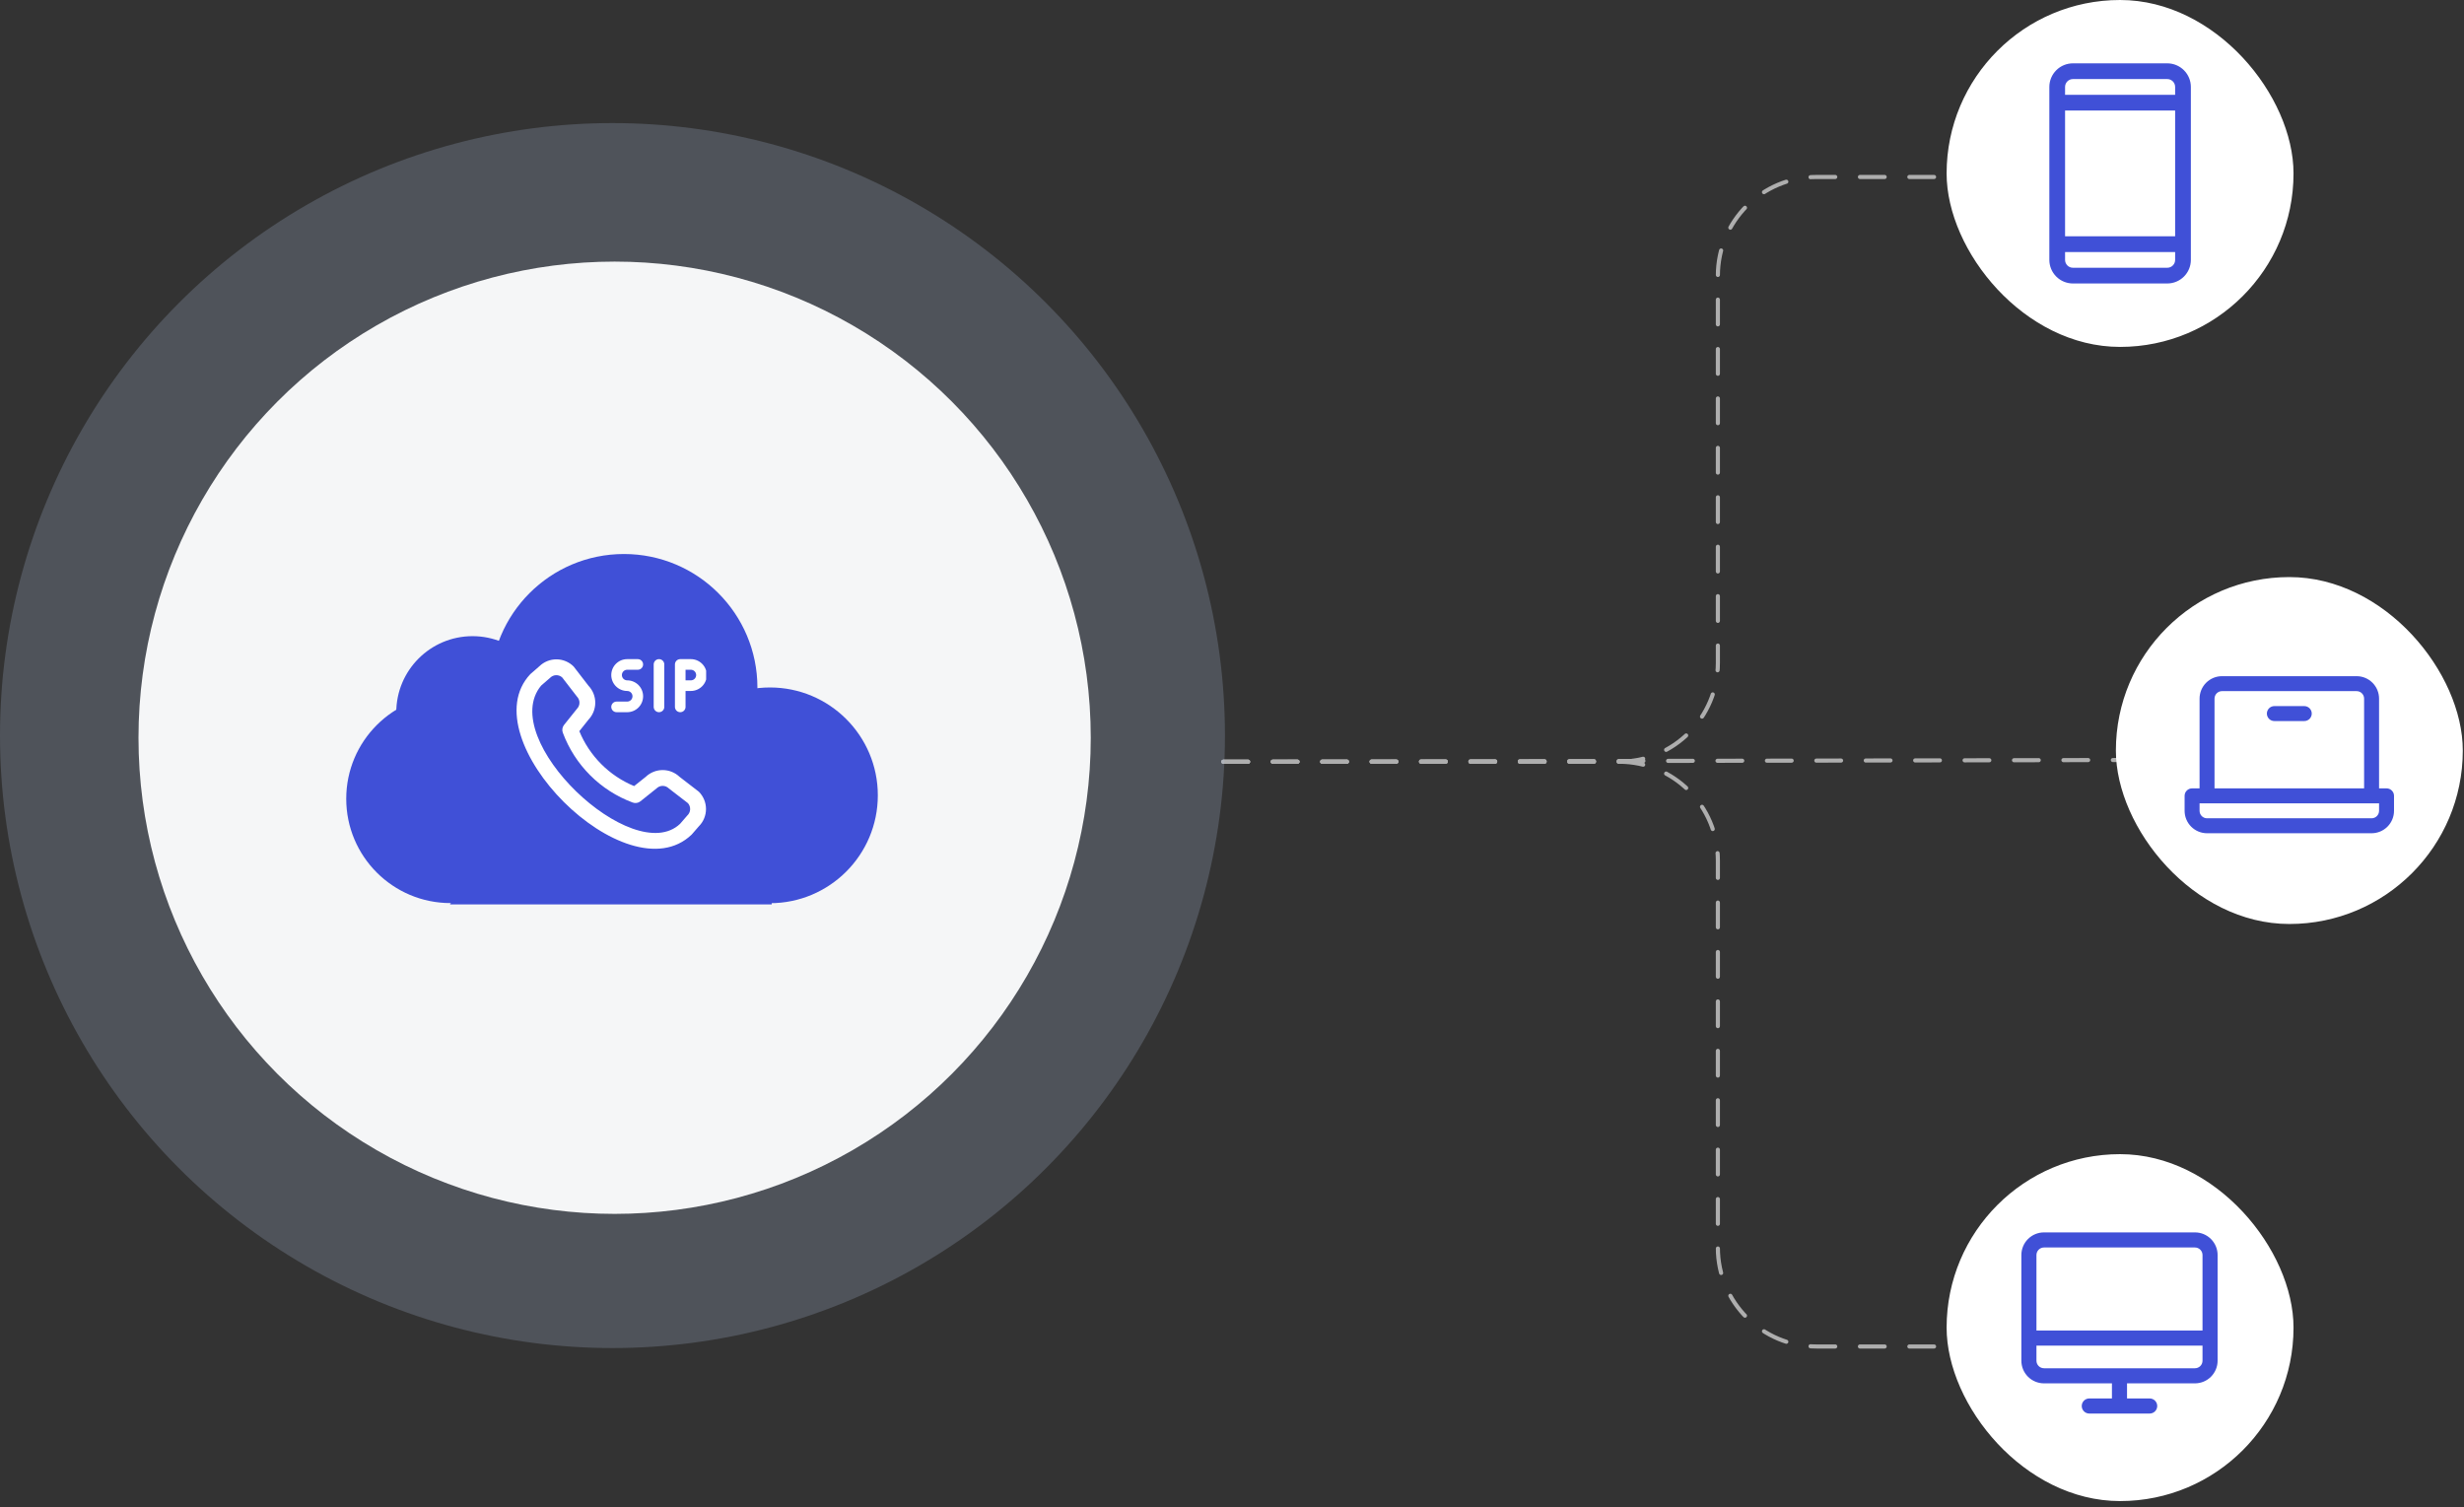 <svg width="358" height="219" viewBox="0 0 358 219" fill="none" xmlns="http://www.w3.org/2000/svg">
<rect x="0" y="0" width="358" height="219" fill="#333333" stroke="none"/>
<path d="M177.745 110.672H235.251C243.173 110.672 249.594 104.25 249.594 96.329V73.209V40.055C249.594 32.133 256.016 25.712 263.937 25.712H283.945" stroke="#AEAEAE" stroke-width="0.598" stroke-linecap="round" stroke-linejoin="round" stroke-dasharray="3.59 3.59"/>
<path d="M177.745 110.672H235.251C243.173 110.672 249.594 117.093 249.594 125.015V148.135V181.289C249.594 189.21 256.016 195.632 263.937 195.632H283.945" stroke="#AEAEAE" stroke-width="0.598" stroke-linecap="round" stroke-linejoin="round" stroke-dasharray="3.59 3.59"/>
<rect x="282.828" width="50.403" height="50.403" rx="25.202" fill="white"/>
<path d="M314.888 9.203H301.181C300.272 9.203 299.4 9.564 298.758 10.207C298.115 10.85 297.754 11.721 297.754 12.63V37.76C297.754 38.669 298.115 39.54 298.758 40.183C299.4 40.825 300.272 41.186 301.181 41.186H314.888C315.797 41.186 316.668 40.825 317.311 40.183C317.954 39.54 318.315 38.669 318.315 37.76V12.63C318.315 11.721 317.954 10.85 317.311 10.207C316.668 9.564 315.797 9.203 314.888 9.203ZM300.038 16.057H316.03V34.333H300.038V16.057ZM301.181 11.488H314.888C315.191 11.488 315.481 11.608 315.696 11.822C315.91 12.036 316.03 12.327 316.03 12.63V13.772H300.038V12.63C300.038 12.327 300.159 12.036 300.373 11.822C300.587 11.608 300.878 11.488 301.181 11.488ZM314.888 38.902H301.181C300.878 38.902 300.587 38.782 300.373 38.567C300.159 38.353 300.038 38.063 300.038 37.76V36.617H316.03V37.76C316.03 38.063 315.91 38.353 315.696 38.567C315.481 38.782 315.191 38.902 314.888 38.902Z" fill="#4050D7"/>
<rect x="282.828" y="167.688" width="50.403" height="50.403" rx="25.202" fill="white"/>
<path d="M318.911 179.055H296.978C296.105 179.055 295.268 179.401 294.651 180.018C294.034 180.635 293.688 181.472 293.688 182.345V197.698C293.688 198.571 294.034 199.408 294.651 200.025C295.268 200.642 296.105 200.988 296.978 200.988H306.848V203.182H303.558C303.267 203.182 302.988 203.297 302.782 203.503C302.576 203.708 302.461 203.987 302.461 204.278C302.461 204.569 302.576 204.848 302.782 205.054C302.988 205.259 303.267 205.375 303.558 205.375H312.331C312.622 205.375 312.901 205.259 313.106 205.054C313.312 204.848 313.428 204.569 313.428 204.278C313.428 203.987 313.312 203.708 313.106 203.503C312.901 203.297 312.622 203.182 312.331 203.182H309.041V200.988H318.911C319.784 200.988 320.62 200.642 321.237 200.025C321.854 199.408 322.201 198.571 322.201 197.698V182.345C322.201 181.472 321.854 180.635 321.237 180.018C320.62 179.401 319.784 179.055 318.911 179.055ZM296.978 181.248H318.911C319.202 181.248 319.481 181.364 319.686 181.569C319.892 181.775 320.008 182.054 320.008 182.345V193.311H295.881V182.345C295.881 182.054 295.996 181.775 296.202 181.569C296.408 181.364 296.687 181.248 296.978 181.248ZM318.911 198.795H296.978C296.687 198.795 296.408 198.679 296.202 198.474C295.996 198.268 295.881 197.989 295.881 197.698V195.505H320.008V197.698C320.008 197.989 319.892 198.268 319.686 198.474C319.481 198.679 319.202 198.795 318.911 198.795Z" fill="#4050D7"/>
<path d="M177.742 110.672L310.261 110.419" stroke="#AEAEAE" stroke-width="0.598" stroke-linecap="round" stroke-linejoin="round" stroke-dasharray="3.59 3.59"/>
<rect x="307.422" y="83.844" width="50.403" height="50.403" rx="25.202" fill="white"/>
<path d="M346.746 114.542H345.659V101.502C345.659 100.638 345.316 99.808 344.704 99.197C344.093 98.586 343.264 98.242 342.399 98.242H322.839C321.975 98.242 321.146 98.586 320.534 99.197C319.923 99.808 319.58 100.638 319.58 101.502V114.542H318.493C318.205 114.542 317.928 114.656 317.725 114.86C317.521 115.064 317.406 115.34 317.406 115.629V117.802C317.406 118.666 317.75 119.496 318.361 120.107C318.972 120.718 319.802 121.062 320.666 121.062H344.572C345.437 121.062 346.266 120.718 346.878 120.107C347.489 119.496 347.832 118.666 347.832 117.802V115.629C347.832 115.34 347.718 115.064 347.514 114.86C347.31 114.656 347.034 114.542 346.746 114.542ZM321.753 101.502C321.753 101.214 321.867 100.938 322.071 100.734C322.275 100.53 322.551 100.415 322.839 100.415H342.399C342.687 100.415 342.964 100.53 343.168 100.734C343.371 100.938 343.486 101.214 343.486 101.502V114.542H321.753V101.502ZM345.659 117.802C345.659 118.09 345.545 118.366 345.341 118.57C345.137 118.774 344.861 118.889 344.572 118.889H320.666C320.378 118.889 320.102 118.774 319.898 118.57C319.694 118.366 319.58 118.09 319.58 117.802V116.715H345.659V117.802ZM335.879 103.675C335.879 103.964 335.765 104.24 335.561 104.444C335.357 104.648 335.081 104.762 334.793 104.762H330.446C330.158 104.762 329.881 104.648 329.678 104.444C329.474 104.24 329.359 103.964 329.359 103.675C329.359 103.387 329.474 103.111 329.678 102.907C329.881 102.703 330.158 102.589 330.446 102.589H334.793C335.081 102.589 335.357 102.703 335.561 102.907C335.765 103.111 335.879 103.387 335.879 103.675Z" fill="#4050D7"/>
<circle cx="88.988" cy="106.871" r="88.988" fill="#B5C4E3" fill-opacity="0.22"/>
<circle cx="89.3" cy="107.187" r="69.179" fill="#F5F6F7"/>
<circle cx="68.655" cy="103.51" r="11.081" fill="#4050D7"/>
<circle cx="90.654" cy="99.885" r="19.392" fill="#4050D7"/>
<circle cx="111.87" cy="115.554" r="15.671" fill="#4050D7"/>
<circle cx="65.457" cy="116.058" r="15.152" fill="#4050D7"/>
<path d="M112.129 131.404H65.371L78.534 112.01L88.058 110.797L111.263 113.395L112.129 131.404Z" fill="#4050D7"/>
<g clip-path="url(#clip0_9578_62840)">
<path d="M101.536 115.027C102.202 115.695 102.576 116.599 102.576 117.542C102.576 118.485 102.202 119.389 101.536 120.056L100.488 121.263C91.079 130.266 68.187 107.381 77.054 97.943L78.375 96.794C79.043 96.147 79.939 95.789 80.869 95.797C81.8 95.805 82.689 96.18 83.346 96.839C83.381 96.873 85.509 99.64 85.509 99.64C86.138 100.304 86.488 101.185 86.487 102.1C86.486 103.016 86.133 103.896 85.502 104.559L84.171 106.231C84.908 108.02 85.99 109.645 87.357 111.014C88.723 112.384 90.346 113.469 92.133 114.209L93.816 112.871C94.478 112.238 95.358 111.884 96.273 111.883C97.189 111.882 98.07 112.233 98.733 112.864C98.733 112.864 101.5 114.993 101.536 115.027ZM99.957 116.697C99.957 116.697 97.207 114.581 97.172 114.547C96.935 114.312 96.615 114.181 96.282 114.181C95.949 114.181 95.629 114.312 95.392 114.547C95.362 114.577 93.044 116.424 93.044 116.424C92.888 116.548 92.703 116.63 92.505 116.66C92.308 116.691 92.106 116.67 91.92 116.599C89.603 115.737 87.499 114.387 85.75 112.641C84.001 110.894 82.648 108.792 81.782 106.477C81.705 106.288 81.68 106.082 81.71 105.88C81.739 105.678 81.821 105.488 81.949 105.328C81.949 105.328 83.796 103.015 83.827 102.985C84.061 102.748 84.193 102.428 84.193 102.095C84.193 101.762 84.061 101.442 83.827 101.205C83.792 101.171 81.676 98.42 81.676 98.42C81.436 98.204 81.123 98.089 80.8 98.097C80.478 98.106 80.171 98.237 79.942 98.464L78.621 99.613C72.139 107.405 91.981 126.146 98.808 119.697L99.855 118.489C100.102 118.263 100.251 117.949 100.27 117.614C100.289 117.279 100.176 116.95 99.957 116.697Z" fill="white"/>
<path d="M91.125 101.933H89.583C89.379 101.933 89.183 102.014 89.038 102.159C88.894 102.304 88.812 102.5 88.812 102.704C88.812 102.909 88.894 103.105 89.038 103.249C89.183 103.394 89.379 103.475 89.583 103.475H91.125C91.739 103.475 92.327 103.231 92.761 102.798C93.195 102.364 93.438 101.776 93.438 101.162C93.438 100.549 93.195 99.96 92.761 99.527C92.327 99.093 91.739 98.849 91.125 98.849C90.921 98.849 90.725 98.768 90.58 98.624C90.436 98.479 90.354 98.283 90.354 98.078C90.354 97.874 90.436 97.678 90.58 97.533C90.725 97.389 90.921 97.308 91.125 97.308H92.667C92.872 97.308 93.068 97.226 93.212 97.082C93.357 96.937 93.438 96.741 93.438 96.537C93.438 96.332 93.357 96.136 93.212 95.991C93.068 95.847 92.872 95.766 92.667 95.766H91.125C90.512 95.766 89.924 96.009 89.49 96.443C89.056 96.877 88.812 97.465 88.812 98.078C88.812 98.692 89.056 99.28 89.49 99.714C89.924 100.148 90.512 100.391 91.125 100.391C91.33 100.391 91.526 100.472 91.671 100.617C91.815 100.762 91.896 100.958 91.896 101.162C91.896 101.367 91.815 101.563 91.671 101.707C91.526 101.852 91.33 101.933 91.125 101.933Z" fill="white"/>
<path d="M95.748 103.475C95.849 103.475 95.949 103.455 96.043 103.416C96.136 103.378 96.221 103.321 96.293 103.249C96.364 103.178 96.421 103.093 96.46 102.999C96.499 102.906 96.519 102.805 96.518 102.704V96.537C96.518 96.332 96.437 96.136 96.293 95.991C96.148 95.847 95.952 95.766 95.748 95.766C95.543 95.766 95.347 95.847 95.202 95.991C95.058 96.136 94.977 96.332 94.977 96.537V102.704C94.977 102.805 94.996 102.906 95.035 102.999C95.074 103.093 95.131 103.178 95.202 103.249C95.274 103.321 95.359 103.378 95.452 103.416C95.546 103.455 95.646 103.475 95.748 103.475Z" fill="white"/>
<path d="M98.833 103.475C98.935 103.475 99.035 103.455 99.129 103.416C99.222 103.378 99.307 103.321 99.379 103.249C99.45 103.178 99.507 103.093 99.546 102.999C99.585 102.906 99.604 102.805 99.604 102.704V100.391H100.375C100.989 100.391 101.577 100.148 102.011 99.714C102.444 99.28 102.688 98.692 102.688 98.078C102.688 97.465 102.444 96.877 102.011 96.443C101.577 96.009 100.989 95.766 100.375 95.766H98.833C98.732 95.766 98.632 95.785 98.538 95.824C98.445 95.863 98.36 95.92 98.288 95.991C98.217 96.063 98.16 96.148 98.121 96.242C98.082 96.335 98.062 96.435 98.062 96.537V102.704C98.062 102.805 98.082 102.906 98.121 102.999C98.16 103.093 98.217 103.178 98.288 103.249C98.36 103.321 98.445 103.378 98.538 103.416C98.632 103.455 98.732 103.475 98.833 103.475ZM99.604 97.308H100.375C100.58 97.308 100.776 97.389 100.92 97.533C101.065 97.678 101.146 97.874 101.146 98.078C101.146 98.283 101.065 98.479 100.92 98.624C100.776 98.768 100.58 98.849 100.375 98.849H99.604V97.308Z" fill="white"/>
</g>
<defs>
<clipPath id="clip0_9578_62840">
<rect width="27.57" height="27.57" fill="white" transform="translate(75.027 95.766)"/>
</clipPath>
</defs>
</svg>
